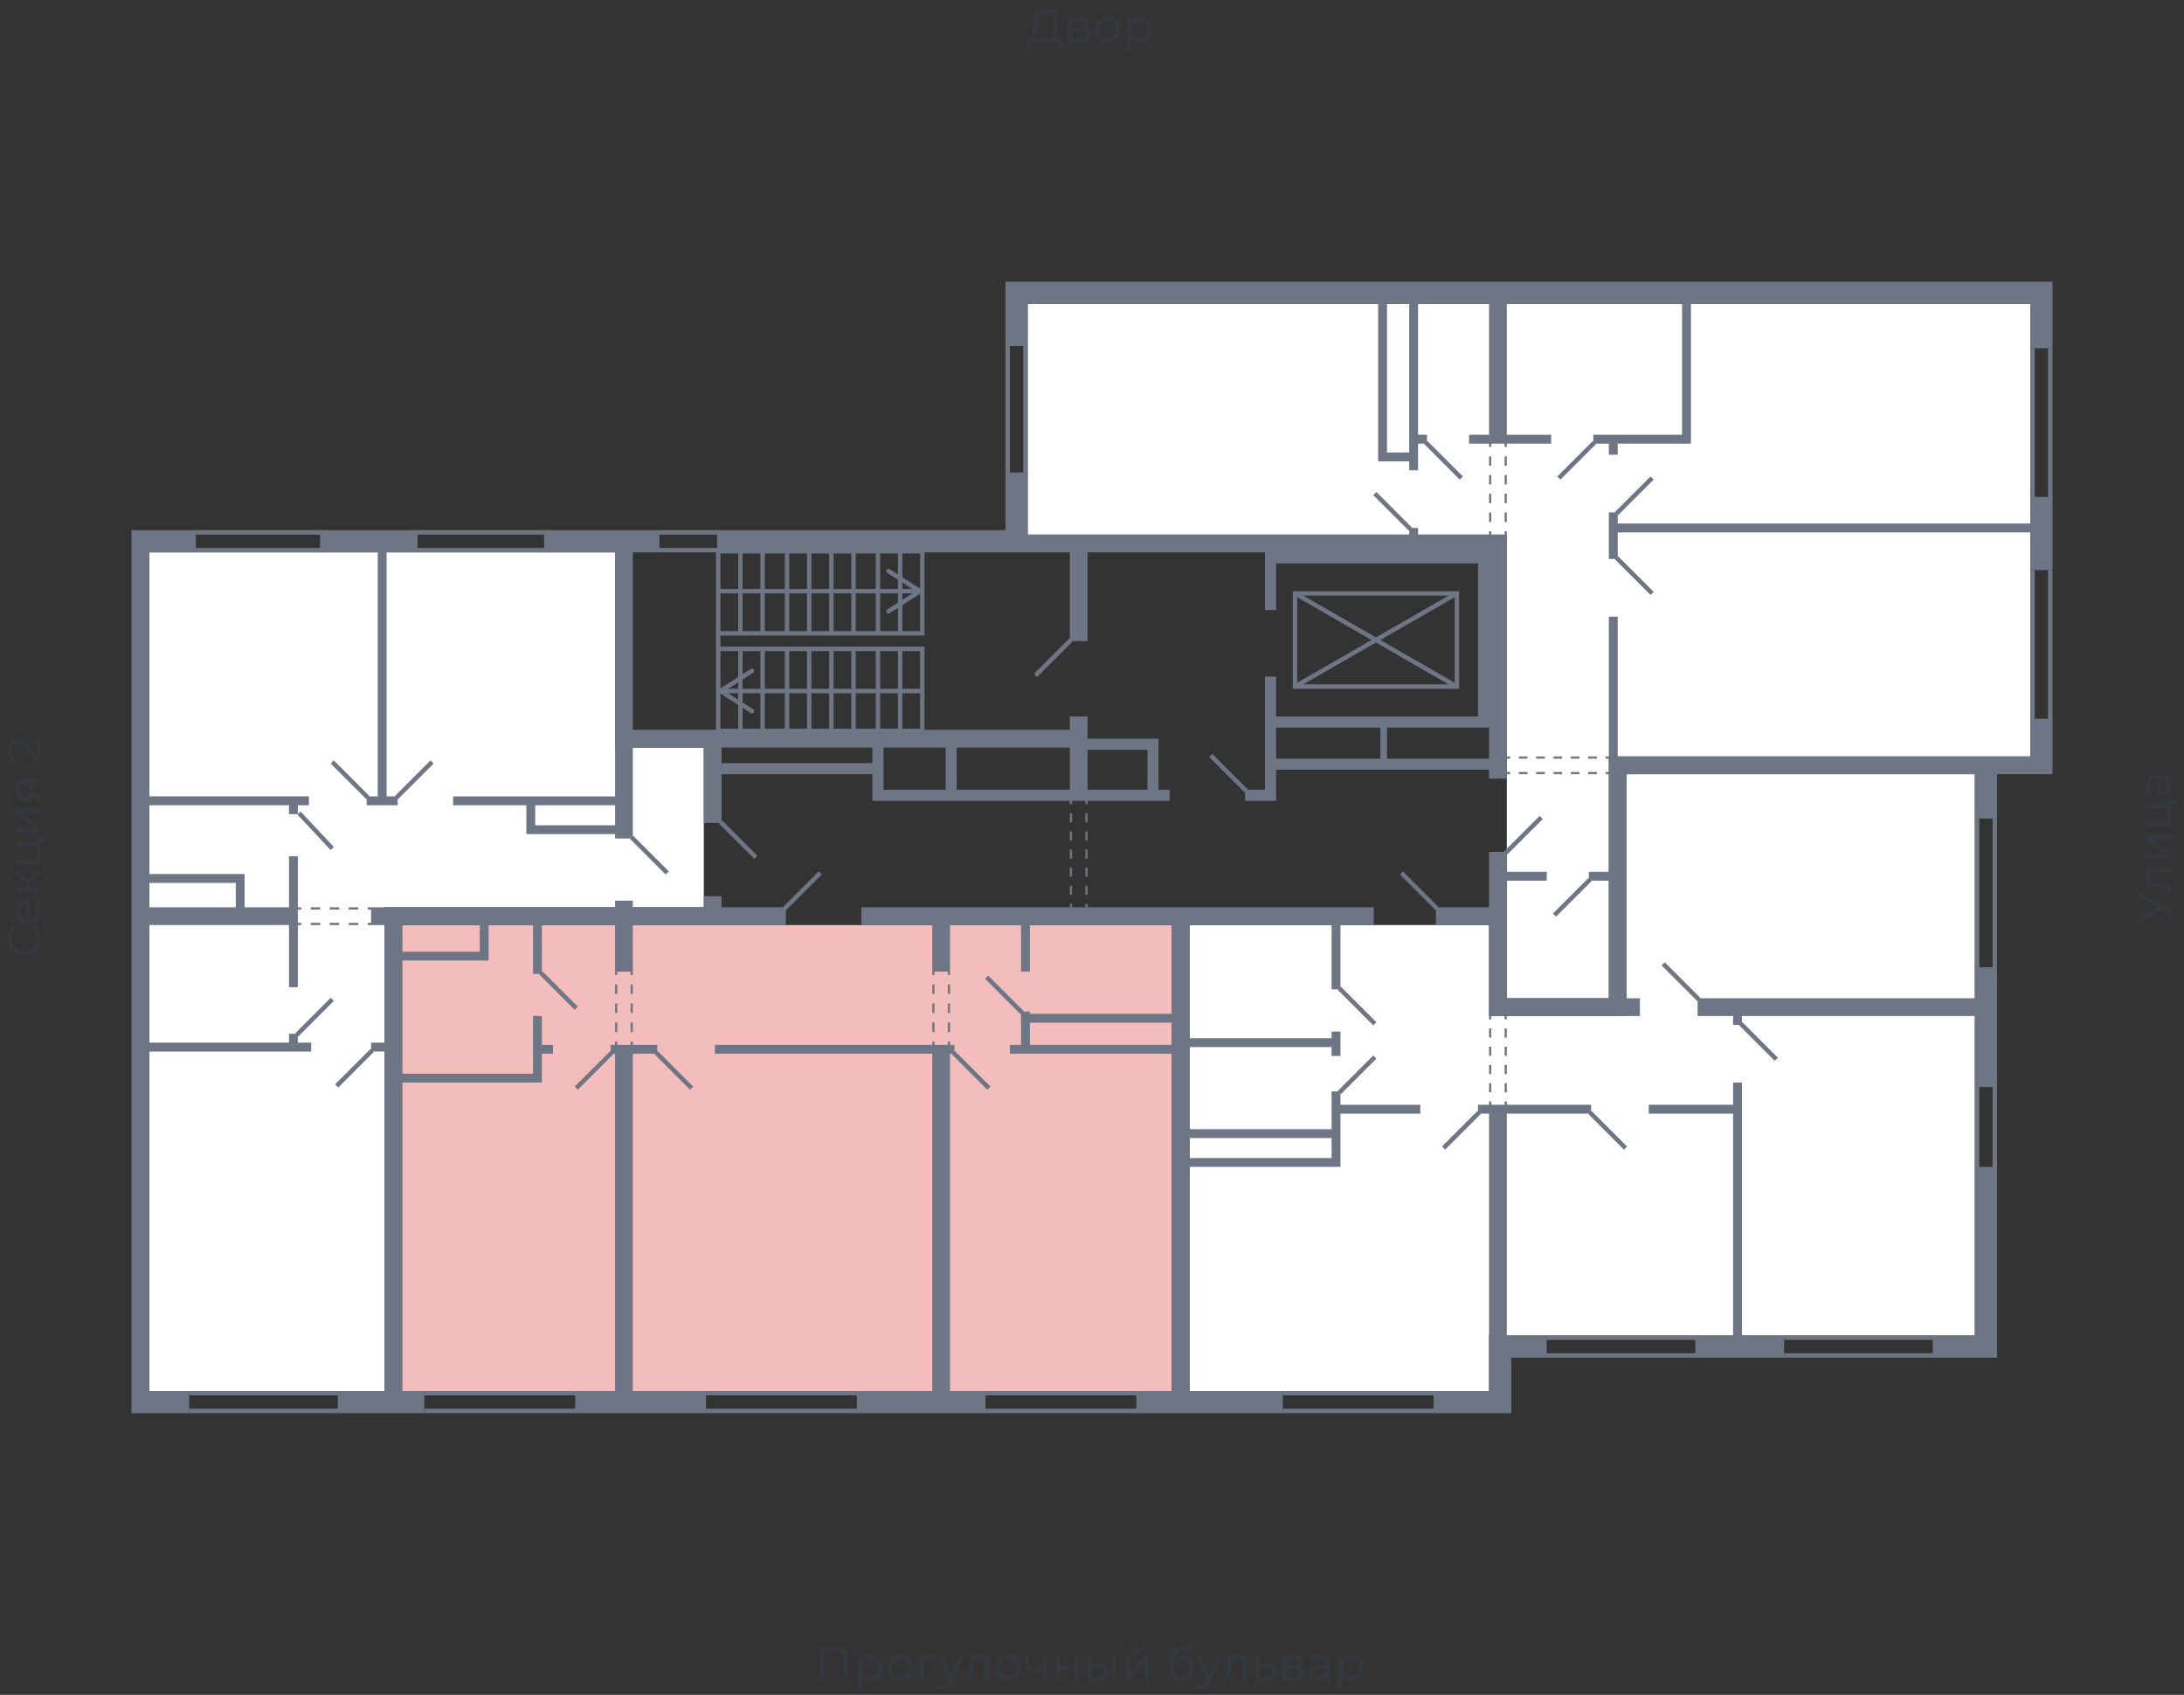 <svg xmlns="http://www.w3.org/2000/svg" width="656" height="509" viewBox="0 0 656 509">
  <rect x="0" y="0" width="656" height="509" fill="#333333" stroke="none"/>
  <title>1-2-2_1s_2-9fl</title>
  <g id="Слой_2" data-name="Слой 2">
    <g id="_1-2-2_1s_2-9fl" data-name="1-2-2_1s_2-9fl">
      <rect width="656" height="509" fill="none"/>
      <g id="hover">
        <polygon id="_1-2-2_1s_2-9fl_1" data-name="1-2-2_1s_2-9fl_1" points="308.678 160.554 308.678 91.261 609.837 91.261 609.837 227.182 483.244 227.182 483.244 299.807 452.595 299.807 452.595 160.554 308.678 160.554" fill="white"/>
        <polygon id="_1-2-2_1s_2-9fl_2" data-name="1-2-2_1s_2-9fl_2" points="488.574 232.513 593.18 232.513 593.18 401.082 447.264 401.082 447.264 417.739 357.316 417.739 357.316 277.82 447.264 277.82 447.264 305.137 488.574 305.137 488.574 232.513" fill="white"/>
        <polygon id="_1-2-2_1s_2-9fl_3" data-name="1-2-2_1s_2-9fl_3" points="120.786 277.82 257.374 277.82 351.986 277.82 351.986 417.739 120.786 417.739 120.786 277.82" fill="#F2BDBB"/>
        <polygon id="_1-2-2_1s_2-9fl_4" data-name="1-2-2_1s_2-9fl_4" points="211.401 272.49 115.456 272.49 115.456 417.739 44.83 417.739 44.83 165.885 184.749 165.885 184.749 224.517 211.401 224.517 211.401 272.49" fill="white"/>
      </g>
      <g id="o">
        <g>
          <line x1="102.13" y1="418.405" x2="56.823" y2="418.405" fill="none" stroke="#6e7584" stroke-miterlimit="10" stroke-width="1.333"/>
          <line x1="102.13" y1="423.736" x2="56.823" y2="423.736" fill="none" stroke="#6e7584" stroke-miterlimit="10" stroke-width="1.333"/>
          <line x1="96.8" y1="165.218" x2="58.822" y2="165.218" fill="none" stroke="#6e7584" stroke-miterlimit="10" stroke-width="1.333"/>
          <line x1="96.8" y1="159.888" x2="58.822" y2="159.888" fill="none" stroke="#6e7584" stroke-miterlimit="10" stroke-width="1.333"/>
          <line x1="164.095" y1="165.218" x2="125.45" y2="165.218" fill="none" stroke="#6e7584" stroke-miterlimit="10" stroke-width="1.333"/>
          <line x1="164.095" y1="159.888" x2="125.45" y2="159.888" fill="none" stroke="#6e7584" stroke-miterlimit="10" stroke-width="1.333"/>
          <line x1="212.067" y1="418.405" x2="258.04" y2="418.405" fill="none" stroke="#6e7584" stroke-miterlimit="10" stroke-width="1.333"/>
          <line x1="212.067" y1="423.736" x2="258.04" y2="423.736" fill="none" stroke="#6e7584" stroke-miterlimit="10" stroke-width="1.333"/>
          <line x1="296.018" y1="418.405" x2="341.992" y2="418.405" fill="none" stroke="#6e7584" stroke-miterlimit="10" stroke-width="1.333"/>
          <line x1="296.018" y1="423.736" x2="341.992" y2="423.736" fill="none" stroke="#6e7584" stroke-miterlimit="10" stroke-width="1.333"/>
          <line x1="127.449" y1="418.405" x2="173.423" y2="418.405" fill="none" stroke="#6e7584" stroke-miterlimit="10" stroke-width="1.333"/>
          <line x1="127.449" y1="423.736" x2="173.423" y2="423.736" fill="none" stroke="#6e7584" stroke-miterlimit="10" stroke-width="1.333"/>
          <line x1="593.846" y1="326.458" x2="593.846" y2="351.111" fill="none" stroke="#6e7584" stroke-miterlimit="10" stroke-width="1.333"/>
          <line x1="599.177" y1="326.458" x2="599.177" y2="351.111" fill="none" stroke="#6e7584" stroke-miterlimit="10" stroke-width="1.333"/>
          <line x1="509.895" y1="401.748" x2="464.588" y2="401.748" fill="none" stroke="#6e7584" stroke-miterlimit="10" stroke-width="1.333"/>
          <line x1="509.895" y1="407.079" x2="464.588" y2="407.079" fill="none" stroke="#6e7584" stroke-miterlimit="10" stroke-width="1.333"/>
          <line x1="581.187" y1="401.748" x2="535.88" y2="401.748" fill="none" stroke="#6e7584" stroke-miterlimit="10" stroke-width="1.333"/>
          <line x1="581.187" y1="407.079" x2="535.88" y2="407.079" fill="none" stroke="#6e7584" stroke-miterlimit="10" stroke-width="1.333"/>
          <line x1="385.3" y1="418.405" x2="431.274" y2="418.405" fill="none" stroke="#6e7584" stroke-miterlimit="10" stroke-width="1.333"/>
          <line x1="385.3" y1="423.736" x2="431.274" y2="423.736" fill="none" stroke="#6e7584" stroke-miterlimit="10" stroke-width="1.333"/>
          <line x1="308.012" y1="142.565" x2="308.012" y2="103.92" fill="none" stroke="#6e7584" stroke-miterlimit="10" stroke-width="1.333"/>
          <line x1="302.681" y1="142.565" x2="302.681" y2="103.92" fill="none" stroke="#6e7584" stroke-miterlimit="10" stroke-width="1.333"/>
          <line x1="610.503" y1="149.894" x2="610.503" y2="104.587" fill="none" stroke="#6e7584" stroke-miterlimit="10" stroke-width="1.333"/>
          <line x1="615.834" y1="149.894" x2="615.834" y2="104.587" fill="none" stroke="#6e7584" stroke-miterlimit="10" stroke-width="1.333"/>
          <line x1="610.503" y1="216.522" x2="610.503" y2="171.215" fill="none" stroke="#6e7584" stroke-miterlimit="10" stroke-width="1.333"/>
          <line x1="615.834" y1="216.522" x2="615.834" y2="171.215" fill="none" stroke="#6e7584" stroke-miterlimit="10" stroke-width="1.333"/>
          <line x1="593.846" y1="245.838" x2="593.846" y2="291.145" fill="none" stroke="#6e7584" stroke-miterlimit="10" stroke-width="1.333"/>
          <line x1="599.177" y1="245.838" x2="599.177" y2="291.145" fill="none" stroke="#6e7584" stroke-miterlimit="10" stroke-width="1.333"/>
        </g>
        <g>
          <line x1="216.065" y1="165.218" x2="197.409" y2="165.218" fill="none" stroke="#6e7584" stroke-miterlimit="10" stroke-width="1.333"/>
          <line x1="216.065" y1="159.888" x2="197.409" y2="159.888" fill="none" stroke="#6e7584" stroke-miterlimit="10" stroke-width="1.333"/>
        </g>
      </g>
      <g id="d">
        <g>
          <line x1="111.792" y1="315.465" x2="101.131" y2="326.125" fill="none" stroke="#6e7584" stroke-miterlimit="10" stroke-width="1.333"/>
          <line x1="110.459" y1="239.509" x2="99.798" y2="228.848" fill="none" stroke="#6e7584" stroke-miterlimit="10" stroke-width="1.333"/>
          <line x1="119.121" y1="239.509" x2="129.781" y2="228.848" fill="none" stroke="#6e7584" stroke-miterlimit="10" stroke-width="1.333"/>
          <line x1="99.798" y1="254.833" x2="89.804" y2="244.173" fill="none" stroke="#6e7584" stroke-miterlimit="10" stroke-width="1.333"/>
          <line x1="99.798" y1="300.14" x2="89.138" y2="310.801" fill="none" stroke="#6e7584" stroke-miterlimit="10" stroke-width="1.333"/>
          <g>
            <line x1="111.792" y1="272.823" x2="110.459" y2="272.823" fill="none" stroke="#6e7584" stroke-miterlimit="10" stroke-width="0.666"/>
            <line x1="107.604" y1="272.823" x2="91.898" y2="272.823" fill="none" stroke="#6e7584" stroke-miterlimit="10" stroke-width="0.666" stroke-dasharray="2.855 2.855"/>
            <line x1="90.471" y1="272.823" x2="89.138" y2="272.823" fill="none" stroke="#6e7584" stroke-miterlimit="10" stroke-width="0.666"/>
          </g>
          <g>
            <line x1="111.792" y1="277.487" x2="110.459" y2="277.487" fill="none" stroke="#6e7584" stroke-miterlimit="10" stroke-width="0.666"/>
            <line x1="107.604" y1="277.487" x2="91.898" y2="277.487" fill="none" stroke="#6e7584" stroke-miterlimit="10" stroke-width="0.666" stroke-dasharray="2.855 2.855"/>
            <line x1="90.471" y1="277.487" x2="89.138" y2="277.487" fill="none" stroke="#6e7584" stroke-miterlimit="10" stroke-width="0.666"/>
          </g>
          <line x1="173.089" y1="302.805" x2="162.429" y2="292.145" fill="none" stroke="#6e7584" stroke-miterlimit="10" stroke-width="1.333"/>
          <line x1="207.736" y1="326.792" x2="197.076" y2="316.131" fill="none" stroke="#6e7584" stroke-miterlimit="10" stroke-width="1.333"/>
          <line x1="297.018" y1="326.792" x2="286.357" y2="316.131" fill="none" stroke="#6e7584" stroke-miterlimit="10" stroke-width="1.333"/>
          <line x1="307.012" y1="304.138" x2="296.352" y2="293.477" fill="none" stroke="#6e7584" stroke-miterlimit="10" stroke-width="1.333"/>
          <line x1="246.38" y1="262.162" x2="235.72" y2="272.823" fill="none" stroke="#6e7584" stroke-miterlimit="10" stroke-width="1.333"/>
          <line x1="183.75" y1="316.131" x2="173.089" y2="326.792" fill="none" stroke="#6e7584" stroke-miterlimit="10" stroke-width="1.333"/>
          <g>
            <line x1="189.747" y1="291.479" x2="189.747" y2="292.811" fill="none" stroke="#6e7584" stroke-miterlimit="10" stroke-width="0.666"/>
            <line x1="189.747" y1="295.667" x2="189.747" y2="311.372" fill="none" stroke="#6e7584" stroke-miterlimit="10" stroke-width="0.666" stroke-dasharray="2.855 2.855"/>
            <line x1="189.747" y1="312.8" x2="189.747" y2="314.132" fill="none" stroke="#6e7584" stroke-miterlimit="10" stroke-width="0.666"/>
          </g>
          <g>
            <line x1="185.083" y1="291.479" x2="185.083" y2="292.811" fill="none" stroke="#6e7584" stroke-miterlimit="10" stroke-width="0.666"/>
            <line x1="185.083" y1="295.667" x2="185.083" y2="311.372" fill="none" stroke="#6e7584" stroke-miterlimit="10" stroke-width="0.666" stroke-dasharray="2.855 2.855"/>
            <line x1="185.083" y1="312.8" x2="185.083" y2="314.132" fill="none" stroke="#6e7584" stroke-miterlimit="10" stroke-width="0.666"/>
          </g>
          <g>
            <line x1="285.025" y1="291.479" x2="285.025" y2="292.811" fill="none" stroke="#6e7584" stroke-miterlimit="10" stroke-width="0.666"/>
            <line x1="285.025" y1="295.667" x2="285.025" y2="311.372" fill="none" stroke="#6e7584" stroke-miterlimit="10" stroke-width="0.666" stroke-dasharray="2.855 2.855"/>
            <line x1="285.025" y1="312.8" x2="285.025" y2="314.132" fill="none" stroke="#6e7584" stroke-miterlimit="10" stroke-width="0.666"/>
          </g>
          <g>
            <line x1="280.361" y1="291.479" x2="280.361" y2="292.811" fill="none" stroke="#6e7584" stroke-miterlimit="10" stroke-width="0.666"/>
            <line x1="280.361" y1="295.667" x2="280.361" y2="311.372" fill="none" stroke="#6e7584" stroke-miterlimit="10" stroke-width="0.666" stroke-dasharray="2.855 2.855"/>
            <line x1="280.361" y1="312.8" x2="280.361" y2="314.132" fill="none" stroke="#6e7584" stroke-miterlimit="10" stroke-width="0.666"/>
          </g>
          <line x1="488.241" y1="344.781" x2="477.58" y2="334.121" fill="none" stroke="#6e7584" stroke-miterlimit="10" stroke-width="1.333"/>
          <line x1="412.951" y1="307.469" x2="402.29" y2="296.809" fill="none" stroke="#6e7584" stroke-miterlimit="10" stroke-width="1.333"/>
          <line x1="412.951" y1="317.464" x2="402.29" y2="328.124" fill="none" stroke="#6e7584" stroke-miterlimit="10" stroke-width="1.333"/>
          <line x1="420.946" y1="262.162" x2="431.607" y2="272.823" fill="none" stroke="#6e7584" stroke-miterlimit="10" stroke-width="1.333"/>
          <line x1="444.266" y1="334.121" x2="433.606" y2="344.781" fill="none" stroke="#6e7584" stroke-miterlimit="10" stroke-width="1.333"/>
          <line x1="216.398" y1="246.838" x2="227.058" y2="257.498" fill="none" stroke="#6e7584" stroke-miterlimit="10" stroke-width="1.333"/>
          <line x1="189.747" y1="251.502" x2="200.407" y2="262.162" fill="none" stroke="#6e7584" stroke-miterlimit="10" stroke-width="1.333"/>
          <line x1="423.611" y1="158.889" x2="412.951" y2="148.228" fill="none" stroke="#6e7584" stroke-miterlimit="10" stroke-width="1.333"/>
          <line x1="485.576" y1="154.225" x2="496.236" y2="143.564" fill="none" stroke="#6e7584" stroke-miterlimit="10" stroke-width="1.333"/>
          <line x1="485.576" y1="167.55" x2="496.236" y2="178.211" fill="none" stroke="#6e7584" stroke-miterlimit="10" stroke-width="1.333"/>
          <line x1="477.58" y1="264.161" x2="466.92" y2="274.822" fill="none" stroke="#6e7584" stroke-miterlimit="10" stroke-width="1.333"/>
          <line x1="452.262" y1="256.166" x2="462.922" y2="245.505" fill="none" stroke="#6e7584" stroke-miterlimit="10" stroke-width="1.333"/>
          <line x1="438.936" y1="143.564" x2="428.275" y2="132.904" fill="none" stroke="#6e7584" stroke-miterlimit="10" stroke-width="1.333"/>
          <line x1="468.252" y1="143.564" x2="478.913" y2="132.904" fill="none" stroke="#6e7584" stroke-miterlimit="10" stroke-width="1.333"/>
          <g>
            <line x1="452.262" y1="132.904" x2="452.262" y2="134.236" fill="none" stroke="#6e7584" stroke-miterlimit="10" stroke-width="0.666"/>
            <line x1="452.262" y1="137.049" x2="452.262" y2="158.148" fill="none" stroke="#6e7584" stroke-miterlimit="10" stroke-width="0.666" stroke-dasharray="2.813 2.813"/>
            <line x1="452.262" y1="159.555" x2="452.262" y2="160.887" fill="none" stroke="#6e7584" stroke-miterlimit="10" stroke-width="0.666"/>
          </g>
          <g>
            <line x1="447.598" y1="132.904" x2="447.598" y2="134.236" fill="none" stroke="#6e7584" stroke-miterlimit="10" stroke-width="0.666"/>
            <line x1="447.598" y1="137.049" x2="447.598" y2="158.148" fill="none" stroke="#6e7584" stroke-miterlimit="10" stroke-width="0.666" stroke-dasharray="2.813 2.813"/>
            <line x1="447.598" y1="159.555" x2="447.598" y2="160.887" fill="none" stroke="#6e7584" stroke-miterlimit="10" stroke-width="0.666"/>
          </g>
          <g>
            <line x1="452.262" y1="227.516" x2="453.594" y2="227.516" fill="none" stroke="#6e7584" stroke-miterlimit="10" stroke-width="0.666"/>
            <line x1="456.199" y1="227.516" x2="480.942" y2="227.516" fill="none" stroke="#6e7584" stroke-miterlimit="10" stroke-width="0.666" stroke-dasharray="2.605 2.605"/>
            <line x1="482.244" y1="227.516" x2="483.577" y2="227.516" fill="none" stroke="#6e7584" stroke-miterlimit="10" stroke-width="0.666"/>
          </g>
          <g>
            <line x1="452.262" y1="232.18" x2="453.594" y2="232.18" fill="none" stroke="#6e7584" stroke-miterlimit="10" stroke-width="0.666"/>
            <line x1="456.199" y1="232.18" x2="480.942" y2="232.18" fill="none" stroke="#6e7584" stroke-miterlimit="10" stroke-width="0.666" stroke-dasharray="2.605 2.605"/>
            <line x1="482.244" y1="232.18" x2="483.577" y2="232.18" fill="none" stroke="#6e7584" stroke-miterlimit="10" stroke-width="0.666"/>
          </g>
          <line x1="510.228" y1="300.14" x2="499.568" y2="289.48" fill="none" stroke="#6e7584" stroke-miterlimit="10" stroke-width="1.333"/>
          <line x1="522.887" y1="307.469" x2="533.548" y2="318.13" fill="none" stroke="#6e7584" stroke-miterlimit="10" stroke-width="1.333"/>
          <g>
            <line x1="452.262" y1="304.804" x2="452.262" y2="306.137" fill="none" stroke="#6e7584" stroke-miterlimit="10" stroke-width="0.666"/>
            <line x1="452.262" y1="308.876" x2="452.262" y2="329.42" fill="none" stroke="#6e7584" stroke-miterlimit="10" stroke-width="0.666" stroke-dasharray="2.739 2.739"/>
            <line x1="452.262" y1="330.789" x2="452.262" y2="332.122" fill="none" stroke="#6e7584" stroke-miterlimit="10" stroke-width="0.666"/>
          </g>
          <g>
            <line x1="447.598" y1="304.804" x2="447.598" y2="306.137" fill="none" stroke="#6e7584" stroke-miterlimit="10" stroke-width="0.666"/>
            <line x1="447.598" y1="308.876" x2="447.598" y2="329.42" fill="none" stroke="#6e7584" stroke-miterlimit="10" stroke-width="0.666" stroke-dasharray="2.739 2.739"/>
            <line x1="447.598" y1="330.789" x2="447.598" y2="332.122" fill="none" stroke="#6e7584" stroke-miterlimit="10" stroke-width="0.666"/>
          </g>
        </g>
        <g>
          <line x1="374.307" y1="237.51" x2="363.646" y2="226.849" fill="none" stroke="#6e7584" stroke-miterlimit="10" stroke-width="1.333"/>
          <line x1="321.67" y1="192.203" x2="311.01" y2="202.863" fill="none" stroke="#6e7584" stroke-miterlimit="10" stroke-width="1.333"/>
          <rect x="215.732" y="194.868" width="61.298" height="24.652" fill="none" stroke="#6e7584" stroke-miterlimit="10" stroke-width="1.333"/>
          <line x1="222.394" y1="219.52" x2="222.394" y2="194.868" fill="none" stroke="#6e7584" stroke-miterlimit="10" stroke-width="1.333"/>
          <line x1="229.057" y1="219.52" x2="229.057" y2="194.868" fill="none" stroke="#6e7584" stroke-miterlimit="10" stroke-width="1.333"/>
          <line x1="236.386" y1="219.52" x2="236.386" y2="194.868" fill="none" stroke="#6e7584" stroke-miterlimit="10" stroke-width="1.333"/>
          <line x1="243.049" y1="219.52" x2="243.049" y2="194.868" fill="none" stroke="#6e7584" stroke-miterlimit="10" stroke-width="1.333"/>
          <line x1="249.712" y1="219.52" x2="249.712" y2="194.868" fill="none" stroke="#6e7584" stroke-miterlimit="10" stroke-width="1.333"/>
          <line x1="256.375" y1="219.52" x2="256.375" y2="194.868" fill="none" stroke="#6e7584" stroke-miterlimit="10" stroke-width="1.333"/>
          <line x1="263.704" y1="219.52" x2="263.704" y2="194.868" fill="none" stroke="#6e7584" stroke-miterlimit="10" stroke-width="1.333"/>
          <line x1="270.367" y1="219.52" x2="270.367" y2="194.868" fill="none" stroke="#6e7584" stroke-miterlimit="10" stroke-width="1.333"/>
          <g>
            <line x1="277.029" y1="207.527" x2="217.334" y2="207.527" fill="none" stroke="#6e7584" stroke-miterlimit="10" stroke-width="1.333"/>
            <path d="M226.441,201.131a.666.666,0,0,1-.205.92l-8.6,5.476,8.6,5.476a.667.667,0,1,1-.716,1.125l-9.48-6.039a.667.667,0,0,1,0-1.124l9.48-6.038a.675.675,0,0,1,.358-.1A.667.667,0,0,1,226.441,201.131Z" fill="#6e7584"/>
          </g>
          <rect x="215.732" y="165.551" width="61.298" height="24.652" fill="none" stroke="#6e7584" stroke-miterlimit="10" stroke-width="1.333"/>
          <line x1="222.394" y1="190.204" x2="222.394" y2="165.551" fill="none" stroke="#6e7584" stroke-miterlimit="10" stroke-width="1.333"/>
          <line x1="229.057" y1="190.204" x2="229.057" y2="165.551" fill="none" stroke="#6e7584" stroke-miterlimit="10" stroke-width="1.333"/>
          <line x1="236.386" y1="190.204" x2="236.386" y2="165.551" fill="none" stroke="#6e7584" stroke-miterlimit="10" stroke-width="1.333"/>
          <line x1="243.049" y1="190.204" x2="243.049" y2="165.551" fill="none" stroke="#6e7584" stroke-miterlimit="10" stroke-width="1.333"/>
          <line x1="249.712" y1="190.204" x2="249.712" y2="165.551" fill="none" stroke="#6e7584" stroke-miterlimit="10" stroke-width="1.333"/>
          <line x1="256.375" y1="190.204" x2="256.375" y2="165.551" fill="none" stroke="#6e7584" stroke-miterlimit="10" stroke-width="1.333"/>
          <line x1="263.704" y1="190.204" x2="263.704" y2="165.551" fill="none" stroke="#6e7584" stroke-miterlimit="10" stroke-width="1.333"/>
          <line x1="270.367" y1="190.204" x2="270.367" y2="165.551" fill="none" stroke="#6e7584" stroke-miterlimit="10" stroke-width="1.333"/>
          <g>
            <line x1="275.427" y1="177.544" x2="215.732" y2="177.544" fill="none" stroke="#6e7584" stroke-miterlimit="10" stroke-width="1.333"/>
            <path d="M266.319,171.148a.667.667,0,0,0,.206.92l8.6,5.476-8.6,5.476a.667.667,0,1,0,.716,1.125l9.48-6.038a.668.668,0,0,0,0-1.125l-9.48-6.038a.67.67,0,0,0-.922.2Z" fill="#6e7584"/>
          </g>
          <line x1="215.732" y1="194.868" x2="215.732" y2="190.204" fill="none" stroke="#6e7584" stroke-miterlimit="10" stroke-width="1.333"/>
          <rect x="399.292" y="167.883" width="27.984" height="48.639" transform="translate(221.081 605.487) rotate(-90)" fill="none" stroke="#6e7584" stroke-miterlimit="10" stroke-width="1.333"/>
          <line x1="437.603" y1="206.195" x2="388.965" y2="178.211" fill="none" stroke="#6e7584" stroke-miterlimit="10" stroke-width="1.333"/>
          <line x1="388.965" y1="206.195" x2="437.603" y2="178.211" fill="none" stroke="#6e7584" stroke-miterlimit="10" stroke-width="1.333"/>
          <g>
            <line x1="326.334" y1="240.175" x2="326.334" y2="241.508" fill="none" stroke="#6e7584" stroke-miterlimit="10" stroke-width="0.666"/>
            <line x1="326.334" y1="244.233" x2="326.334" y2="270.127" fill="none" stroke="#6e7584" stroke-miterlimit="10" stroke-width="0.666" stroke-dasharray="2.726 2.726"/>
            <line x1="326.334" y1="271.49" x2="326.334" y2="272.823" fill="none" stroke="#6e7584" stroke-miterlimit="10" stroke-width="0.666"/>
          </g>
          <g>
            <line x1="321.67" y1="240.175" x2="321.67" y2="241.508" fill="none" stroke="#6e7584" stroke-miterlimit="10" stroke-width="0.666"/>
            <line x1="321.67" y1="244.233" x2="321.67" y2="270.127" fill="none" stroke="#6e7584" stroke-miterlimit="10" stroke-width="0.666" stroke-dasharray="2.726 2.726"/>
            <line x1="321.67" y1="271.49" x2="321.67" y2="272.823" fill="none" stroke="#6e7584" stroke-miterlimit="10" stroke-width="0.666"/>
          </g>
        </g>
      </g>
      <g id="s">
        <g>
          <path d="M89.471,310.468H86.806v2.665H44.83V277.82H86.806v18.656h2.665V257.165H86.806V272.49H73.48v-10H44.83V241.841H86.806v2.665h2.665v-2.665H92.8v-2.666H44.83v-73.29H58.822v-6.663H39.5V424.4H56.823v-6.663H44.83V315.8H93.469v-2.665h-4ZM44.83,265.161H70.815v7.329H44.83Z" fill="#6e7584"/>
          <polygon points="113.457 239.175 110.126 239.175 110.126 241.841 119.454 241.841 119.454 239.175 116.122 239.175 116.122 165.885 125.45 165.885 125.45 159.222 96.134 159.222 96.134 165.885 113.457 165.885 113.457 239.175" fill="#6e7584"/>
          <polygon points="285.358 316.464 286.691 316.464 286.691 313.799 214.732 313.799 214.732 316.464 280.028 316.464 280.028 417.739 257.374 417.739 257.374 424.402 296.018 424.402 296.018 417.739 285.358 417.739 285.358 316.464" fill="#6e7584"/>
          <polygon points="190.08 316.464 197.409 316.464 197.409 313.799 183.417 313.799 183.417 316.464 184.749 316.464 184.749 417.739 172.756 417.739 172.756 424.402 212.067 424.402 212.067 417.739 190.08 417.739 190.08 316.464" fill="#6e7584"/>
          <path d="M162.762,305.137H160.1v17.324H120.786V288.48h25.985V277.82H160.1v14.658h2.665V277.82h21.987v13.992h5.331V277.82h45.973v-5.33H216.731v-3.332H211.4v3.332H190.08v-2h-5.331v2H111.458v5.33h4v35.313h-4V315.8h4V417.739H101.464V424.4h25.985v-6.663h-6.663V325.126h41.976v-8.662h3.332V313.8h-3.332ZM120.786,277.82h23.32v8h-23.32Z" fill="#6e7584"/>
          <polygon points="593.18 299.807 509.895 299.807 509.895 305.137 520.555 305.137 520.555 307.803 523.221 307.803 523.221 305.137 593.18 305.137 593.18 326.458 599.843 326.458 599.843 290.479 593.18 290.479 593.18 299.807" fill="#6e7584"/>
          <polygon points="593.18 401.082 580.521 401.082 580.521 407.745 599.843 407.745 599.843 401.082 599.843 350.445 593.18 350.445 593.18 401.082" fill="#6e7584"/>
          <polygon points="447.264 331.789 443.933 331.789 443.933 334.454 447.264 334.454 447.264 401.082 447.264 407.745 447.264 417.739 430.607 417.739 430.607 424.402 453.927 424.402 453.927 417.739 453.927 407.745 464.588 407.745 464.588 401.082 452.595 401.082 452.595 334.454 477.913 334.454 477.913 331.789 452.595 331.789 447.264 331.789" fill="#6e7584"/>
          <polygon points="523.221 334.454 523.221 331.789 523.221 325.126 520.555 325.126 520.555 331.789 495.237 331.789 495.237 334.454 520.555 334.454 520.555 401.082 509.229 401.082 509.229 407.745 535.88 407.745 535.88 401.082 523.221 401.082 523.221 334.454" fill="#6e7584"/>
          <path d="M402.624,327.791h-2.666v11.327H357.316V314.465h42.642v2.665h2.666V309.8h-2.666v2H357.316V277.82h42.642v19.322h2.666V277.82h9.994v-5.33H258.707v5.33h21.321v13.992h5.33V277.82h21.321v13.992h2.665V277.82h42.642v26.651H309.344v-.666h-2.665V313.8h-3.331v2.665h48.638V417.739h-10.66V424.4H385.3v-6.663H357.316V350.445h45.308V334.454H426.61v-2.665H402.624ZM351.986,313.8H309.344v-6.663h42.642Zm47.972,33.98H357.316v-6h42.642Z" fill="#6e7584"/>
          <path d="M158.1,247.837V250.5h26.651v1.333h5.331V224.517H211.4v22.654h5.33V232.513h45.307v8H351.32v-3.331h-3.332V221.852H326.667v-6.663h-5.33v4H190.08v-53.3h7.995v-6.663H163.428v6.663h21.321v73.29H136.111v2.666H158.1Zm168.569-22.653h17.99v11.993h-17.99Zm-39.31-.667h33.98v12.66h-33.98Zm-21.987,0h18.655v12.66H265.37Zm-48.639,0h45.307v4.664H216.731Zm-55.968,17.324h23.986v6H160.763Z" fill="#6e7584"/>
          <path d="M308.678,165.885h12.659v26.651h5.33V165.885h53.3v17.323H383.3V169.216h60.632v45.973H383.3V203.2H379.97v33.981h-6v3.331H383.3V231.18h63.963v2.665H452.6V160.554H425.943v-2h-2.665v2h-114.6V141.9h-6.663v17.324H215.4v6.663h93.28Zm105.939,61.964H383.3v-9.328h31.316Zm32.647,0H416.615v-9.328h30.649Z" fill="#6e7584"/>
          <polygon points="609.837 227.182 599.843 227.182 593.18 227.182 485.909 227.182 485.909 185.207 483.244 185.207 483.244 227.182 483.244 232.513 483.244 261.829 477.247 261.829 477.247 264.494 483.244 264.494 483.244 299.807 452.595 299.807 452.595 272.49 452.595 264.494 464.588 264.494 464.588 261.829 452.595 261.829 452.595 255.833 447.264 255.833 447.264 272.49 431.274 272.49 431.274 277.82 447.264 277.82 447.264 305.137 452.595 305.137 488.574 305.137 492.572 305.137 492.572 299.807 488.574 299.807 488.574 232.513 593.18 232.513 593.18 245.838 599.843 245.838 599.843 232.513 609.837 232.513 616.5 232.513 616.5 215.856 609.837 215.856 609.837 227.182" fill="#6e7584"/>
          <path d="M609.837,84.6H302.015V103.92h6.663V91.261H413.95v47.306h9.328v2.665h2.665v-8h2.666v-2.665h-2.666V91.261h21.321v39.311h-6v2.665H465.92v-2.665H452.6V91.261h52.636v39.311H478.58v2.665h4.664v3.331h2.665v-3.331H507.9V91.261H609.837v13.326H616.5V84.6ZM423.278,135.9h-6.663V91.261h6.663Z" fill="#6e7584"/>
          <polygon points="609.837 157.223 485.909 157.223 485.909 153.891 483.244 153.891 483.244 167.883 485.909 167.883 485.909 159.888 609.837 159.888 609.837 171.215 616.5 171.215 616.5 149.227 609.837 149.227 609.837 157.223" fill="#6e7584"/>
        </g>
      </g>
      <g id="t" opacity="0.4">
        <g>
          <path d="M254.708,494.809v9.8h-1.372v-8.582h-5.684v8.582h-1.386v-9.8Z" fill="#34424f"/>
          <path d="M263.4,497.6a3.433,3.433,0,0,1,1.337,1.33,4.29,4.29,0,0,1,0,3.955,3.411,3.411,0,0,1-1.337,1.337,3.894,3.894,0,0,1-1.932.476,3.443,3.443,0,0,1-1.463-.308,3.034,3.034,0,0,1-1.127-.9v3.836h-1.344V497.189h1.288v1.176a2.857,2.857,0,0,1,1.134-.931,3.578,3.578,0,0,1,1.512-.315A3.9,3.9,0,0,1,263.4,497.6Zm-.763,5.593a2.378,2.378,0,0,0,.9-.924,3,3,0,0,0,0-2.73,2.326,2.326,0,0,0-.9-.917,2.545,2.545,0,0,0-1.281-.323,2.481,2.481,0,0,0-1.267.33,2.379,2.379,0,0,0-.9.917,2.736,2.736,0,0,0-.329,1.358,2.815,2.815,0,0,0,.322,1.365,2.3,2.3,0,0,0,.9.924,2.645,2.645,0,0,0,2.555,0Z" fill="#34424f"/>
          <path d="M268.358,504.2a3.553,3.553,0,0,1-1.379-1.351,4.086,4.086,0,0,1,0-3.906,3.5,3.5,0,0,1,1.379-1.344,4.318,4.318,0,0,1,3.969,0,3.524,3.524,0,0,1,1.372,1.344,4.086,4.086,0,0,1,0,3.906,3.576,3.576,0,0,1-1.372,1.351,4.264,4.264,0,0,1-3.969,0Zm3.269-1.015a2.327,2.327,0,0,0,.889-.924,3.054,3.054,0,0,0,0-2.73,2.277,2.277,0,0,0-.889-.917,2.7,2.7,0,0,0-2.562,0,2.319,2.319,0,0,0-.9.917,3,3,0,0,0,0,2.73,2.371,2.371,0,0,0,.9.924,2.658,2.658,0,0,0,2.562,0Z" fill="#34424f"/>
          <path d="M281.6,498.365h-4.117v6.244h-1.344v-7.42H281.6Z" fill="#34424f"/>
          <path d="M289.637,497.189l-3.6,8.162a3.684,3.684,0,0,1-1.114,1.6,2.539,2.539,0,0,1-1.532.462,3.261,3.261,0,0,1-1.058-.175,2.178,2.178,0,0,1-.847-.511l.574-1.008a1.873,1.873,0,0,0,1.331.546,1.28,1.28,0,0,0,.818-.26,2.2,2.2,0,0,0,.6-.888l.237-.518-3.275-7.406h1.4l2.59,5.936,2.562-5.936Z" fill="#34424f"/>
          <path d="M296.987,497.189v7.42h-1.344v-6.244h-3.192l-.084,1.652a17.748,17.748,0,0,1-.266,2.5,3.944,3.944,0,0,1-.644,1.6,1.467,1.467,0,0,1-1.246.6,3.176,3.176,0,0,1-.826-.126l.084-1.135a1.442,1.442,0,0,0,.336.042.909.909,0,0,0,.84-.489,3.09,3.09,0,0,0,.364-1.162q.084-.672.154-1.918l.126-2.744Z" fill="#34424f"/>
          <path d="M300.781,504.2a3.553,3.553,0,0,1-1.379-1.351,4.086,4.086,0,0,1,0-3.906,3.5,3.5,0,0,1,1.379-1.344,4.071,4.071,0,0,1,1.988-.483,4.03,4.03,0,0,1,1.981.483,3.517,3.517,0,0,1,1.372,1.344,4.086,4.086,0,0,1,0,3.906,3.569,3.569,0,0,1-1.372,1.351,3.981,3.981,0,0,1-1.981.49A4.021,4.021,0,0,1,300.781,504.2Zm3.269-1.015a2.327,2.327,0,0,0,.889-.924,3.054,3.054,0,0,0,0-2.73,2.277,2.277,0,0,0-.889-.917,2.7,2.7,0,0,0-2.562,0,2.319,2.319,0,0,0-.9.917,3,3,0,0,0,0,2.73,2.371,2.371,0,0,0,.9.924,2.658,2.658,0,0,0,2.562,0Z" fill="#34424f"/>
          <path d="M314.487,497.189v7.42h-1.344v-3a5.646,5.646,0,0,1-2.394.56,3.21,3.21,0,0,1-2.142-.644,2.4,2.4,0,0,1-.756-1.932v-2.408H309.2v2.324a1.408,1.408,0,0,0,.483,1.162,2.091,2.091,0,0,0,1.351.392,5.352,5.352,0,0,0,2.114-.49v-3.388Z" fill="#34424f"/>
          <path d="M317.091,497.189h1.344v3.15h4.228v-3.15h1.344v7.42h-1.344V501.5h-4.228v3.109h-1.344Z" fill="#34424f"/>
          <path d="M332.113,500.353a2.207,2.207,0,0,1,.742,1.778,2.25,2.25,0,0,1-.805,1.855,3.536,3.536,0,0,1-2.3.637l-3.122-.014v-7.42h1.344V499.7l2,.013A3.281,3.281,0,0,1,332.113,500.353Zm-1.085,2.884a1.355,1.355,0,0,0,.469-1.12,1.226,1.226,0,0,0-.462-1.064,2.415,2.415,0,0,0-1.386-.35l-1.68-.028v2.911l1.68.015A2.109,2.109,0,0,0,331.028,503.237Zm2.933-6.048h1.344v7.42h-1.344Z" fill="#34424f"/>
          <path d="M337.922,497.189h1.345v5.4l4.549-5.4h1.219v7.42H343.69v-5.4l-4.535,5.4h-1.233Zm1.863-1.463a1.83,1.83,0,0,1-.588-1.435h.909a1.126,1.126,0,0,0,.357.833,1.309,1.309,0,0,0,.917.315,1.337,1.337,0,0,0,.925-.315,1.109,1.109,0,0,0,.363-.833h.938a1.809,1.809,0,0,1-.6,1.435,2.414,2.414,0,0,1-1.609.5A2.382,2.382,0,0,1,339.785,495.726Z" fill="#34424f"/>
          <path d="M357.033,497.9a3.269,3.269,0,0,1,1.266,1.281,3.776,3.776,0,0,1,.455,1.869,3.728,3.728,0,0,1-.483,1.911,3.329,3.329,0,0,1-1.357,1.3,4.213,4.213,0,0,1-2,.462,3.51,3.51,0,0,1-2.918-1.3,5.723,5.723,0,0,1-1.029-3.647,5.991,5.991,0,0,1,.938-3.577,4.571,4.571,0,0,1,2.869-1.715l3.389-.756.2,1.231-3.121.673a4.078,4.078,0,0,0-2.171,1.092,3.516,3.516,0,0,0-.812,2.212,3.255,3.255,0,0,1,1.233-1.106,3.627,3.627,0,0,1,1.694-.392A3.674,3.674,0,0,1,357.033,497.9Zm-.82,5.376a2.261,2.261,0,0,0,.862-.889,2.671,2.671,0,0,0,.307-1.295,2.444,2.444,0,1,0-4.885,0,2.62,2.62,0,0,0,.315,1.295,2.28,2.28,0,0,0,.875.889,2.638,2.638,0,0,0,2.526,0Z" fill="#34424f"/>
          <path d="M367.084,497.189l-3.6,8.162a3.675,3.675,0,0,1-1.113,1.6,2.54,2.54,0,0,1-1.533.462,3.259,3.259,0,0,1-1.057-.175,2.171,2.171,0,0,1-.847-.511l.574-1.008a1.872,1.872,0,0,0,1.33.546,1.28,1.28,0,0,0,.819-.26,2.2,2.2,0,0,0,.6-.888l.238-.518-3.276-7.406h1.4l2.59,5.936,2.562-5.936Z" fill="#34424f"/>
          <path d="M374.434,497.189v7.42H373.09v-6.244H369.9l-.084,1.652a17.454,17.454,0,0,1-.266,2.5,3.93,3.93,0,0,1-.644,1.6,1.467,1.467,0,0,1-1.246.6,3.182,3.182,0,0,1-.826-.126l.084-1.135a1.448,1.448,0,0,0,.336.042.909.909,0,0,0,.84-.489,3.09,3.09,0,0,0,.364-1.162q.084-.672.154-1.918l.126-2.744Z" fill="#34424f"/>
          <path d="M382.625,500.353a2.207,2.207,0,0,1,.741,1.778,2.249,2.249,0,0,1-.8,1.855,3.539,3.539,0,0,1-2.3.637l-3.22-.014v-7.42h1.344V499.7l2.086.013A3.309,3.309,0,0,1,382.625,500.353Zm-1.1,2.884a1.352,1.352,0,0,0,.469-1.12,1.237,1.237,0,0,0-.454-1.064,2.414,2.414,0,0,0-1.394-.35l-1.764-.028v2.911l1.764.015A2.107,2.107,0,0,0,381.525,503.237Z" fill="#34424f"/>
          <path d="M391.584,502.565a1.756,1.756,0,0,1-.735,1.512,3.725,3.725,0,0,1-2.191.532h-3.57v-7.42h3.444a3.671,3.671,0,0,1,2.058.5,1.6,1.6,0,0,1,.742,1.407,1.661,1.661,0,0,1-.315,1.015,1.957,1.957,0,0,1-.875.651A1.708,1.708,0,0,1,391.584,502.565Zm-5.18-2.184h2.016a2.028,2.028,0,0,0,1.169-.28.929.929,0,0,0,.4-.812q0-1.063-1.568-1.064H386.4Zm3.416,2.926a.909.909,0,0,0,.42-.826.988.988,0,0,0-.385-.855,2.085,2.085,0,0,0-1.211-.279H386.4v2.226h2.156A2.392,2.392,0,0,0,389.82,503.307Z" fill="#34424f"/>
          <path d="M398.689,497.875a2.916,2.916,0,0,1,.819,2.253v4.481h-1.274v-.981a2.116,2.116,0,0,1-.959.791,3.639,3.639,0,0,1-1.477.274,3.088,3.088,0,0,1-2-.6,2.068,2.068,0,0,1-.034-3.157,3.518,3.518,0,0,1,2.267-.6h2.129v-.266a1.715,1.715,0,0,0-.5-1.33,2.125,2.125,0,0,0-1.484-.462,3.919,3.919,0,0,0-1.288.217,3.315,3.315,0,0,0-1.064.581l-.56-1.008a4.061,4.061,0,0,1,1.372-.707,5.755,5.755,0,0,1,1.695-.245A3.353,3.353,0,0,1,398.689,497.875Zm-1.336,5.439a1.971,1.971,0,0,0,.812-.973v-1.036h-2.073q-1.707,0-1.708,1.148a1.035,1.035,0,0,0,.434.881,1.982,1.982,0,0,0,1.2.323A2.506,2.506,0,0,0,397.353,503.314Z" fill="#34424f"/>
          <path d="M407.8,497.6a3.433,3.433,0,0,1,1.337,1.33,4.29,4.29,0,0,1,0,3.955,3.411,3.411,0,0,1-1.337,1.337,3.891,3.891,0,0,1-1.932.476,3.443,3.443,0,0,1-1.463-.308,3.042,3.042,0,0,1-1.127-.9v3.836H401.93V497.189h1.288v1.176a2.864,2.864,0,0,1,1.134-.931,3.578,3.578,0,0,1,1.512-.315A3.9,3.9,0,0,1,407.8,497.6Zm-.763,5.593a2.378,2.378,0,0,0,.9-.924,3,3,0,0,0,0-2.73,2.326,2.326,0,0,0-.9-.917,2.545,2.545,0,0,0-1.281-.323,2.481,2.481,0,0,0-1.267.33,2.379,2.379,0,0,0-.9.917,2.736,2.736,0,0,0-.329,1.358,2.815,2.815,0,0,0,.322,1.365,2.3,2.3,0,0,0,.9.924,2.645,2.645,0,0,0,2.555,0Z" fill="#34424f"/>
        </g>
        <g>
          <path d="M319.135,11.391V14.75h-1.3V12.609H309.77l-.015,2.141h-1.3l.013-3.359h.476q.926-.056,1.3-1.463a18.517,18.517,0,0,0,.462-3.97l.1-3.149h6.887v8.582ZM311.61,9.515a3.348,3.348,0,0,1-.833,1.876h5.531V4.027h-4.3l-.07,2.057A22.829,22.829,0,0,1,311.61,9.515Z" fill="#34424f"/>
          <path d="M327.325,10.565a1.754,1.754,0,0,1-.735,1.512,3.722,3.722,0,0,1-2.191.532h-3.57V5.189h3.444a3.677,3.677,0,0,1,2.059.5,1.6,1.6,0,0,1,.741,1.407,1.661,1.661,0,0,1-.315,1.015,1.957,1.957,0,0,1-.875.651A1.708,1.708,0,0,1,327.325,10.565Zm-5.179-2.184h2.015a2.034,2.034,0,0,0,1.17-.28.931.931,0,0,0,.4-.812q0-1.063-1.568-1.064h-2.015Zm3.416,2.926a.911.911,0,0,0,.419-.826.988.988,0,0,0-.385-.855,2.085,2.085,0,0,0-1.211-.279h-2.239v2.226H324.3A2.4,2.4,0,0,0,325.562,11.307Z" fill="#34424f"/>
          <path d="M330.615,12.2a3.553,3.553,0,0,1-1.379-1.351,3.841,3.841,0,0,1-.5-1.953,3.836,3.836,0,0,1,.5-1.953A3.5,3.5,0,0,1,330.615,5.6a4.318,4.318,0,0,1,3.969,0,3.517,3.517,0,0,1,1.372,1.344,3.836,3.836,0,0,1,.5,1.953,3.841,3.841,0,0,1-.5,1.953,3.569,3.569,0,0,1-1.372,1.351,4.264,4.264,0,0,1-3.969,0Zm3.269-1.015a2.327,2.327,0,0,0,.889-.924A2.815,2.815,0,0,0,335.1,8.9a2.818,2.818,0,0,0-.322-1.365,2.277,2.277,0,0,0-.889-.917,2.7,2.7,0,0,0-2.562,0,2.319,2.319,0,0,0-.9.917A2.777,2.777,0,0,0,330.1,8.9a2.774,2.774,0,0,0,.329,1.365,2.371,2.371,0,0,0,.9.924,2.658,2.658,0,0,0,2.562,0Z" fill="#34424f"/>
          <path d="M344.265,5.6a3.433,3.433,0,0,1,1.337,1.33,3.942,3.942,0,0,1,.483,1.974,3.979,3.979,0,0,1-.483,1.981,3.411,3.411,0,0,1-1.337,1.337,3.891,3.891,0,0,1-1.932.476,3.443,3.443,0,0,1-1.463-.308,3.042,3.042,0,0,1-1.127-.9v3.836H338.4V5.189h1.288V6.365a2.864,2.864,0,0,1,1.134-.931,3.578,3.578,0,0,1,1.512-.315A3.9,3.9,0,0,1,344.265,5.6Zm-.763,5.593a2.371,2.371,0,0,0,.9-.924,2.774,2.774,0,0,0,.329-1.365,2.777,2.777,0,0,0-.329-1.365,2.319,2.319,0,0,0-.9-.917,2.545,2.545,0,0,0-1.281-.323,2.481,2.481,0,0,0-1.267.33,2.379,2.379,0,0,0-.9.917,2.736,2.736,0,0,0-.329,1.358,2.815,2.815,0,0,0,.322,1.365,2.31,2.31,0,0,0,.9.924,2.645,2.645,0,0,0,2.555,0Z" fill="#34424f"/>
        </g>
        <g>
          <path d="M11.57,284.572a4.785,4.785,0,0,1-1.792,1.855,4.968,4.968,0,0,1-2.57.672,4.966,4.966,0,0,1-2.568-.672,4.777,4.777,0,0,1-1.792-1.862A5.449,5.449,0,0,1,2.2,281.9a5.567,5.567,0,0,1,.385-2.1,4.288,4.288,0,0,1,1.141-1.624l.882.91a3.655,3.655,0,0,0-1.162,2.758,3.992,3.992,0,0,0,.49,1.974A3.54,3.54,0,0,0,5.284,285.2a3.774,3.774,0,0,0,1.924.5,3.776,3.776,0,0,0,1.926-.5,3.547,3.547,0,0,0,1.351-1.379,3.992,3.992,0,0,0,.49-1.974A3.659,3.659,0,0,0,9.8,279.091l.882-.91a4.354,4.354,0,0,1,1.148,1.631,5.527,5.527,0,0,1,.392,2.107A5.419,5.419,0,0,1,11.57,284.572Z" fill="#34424f"/>
          <path d="M8.847,270.1v6.02a2.331,2.331,0,0,0,1.575-.861,2.808,2.808,0,0,0,.595-1.827,2.752,2.752,0,0,0-.9-2.142l.868-.742a3.249,3.249,0,0,1,.9,1.253,4.72,4.72,0,0,1-.176,3.759,3.43,3.43,0,0,1-1.35,1.407,3.878,3.878,0,0,1-1.96.5,3.933,3.933,0,0,1-1.946-.483,3.462,3.462,0,0,1-1.351-1.33,3.788,3.788,0,0,1-.483-1.911,3.712,3.712,0,0,1,.483-1.9,3.4,3.4,0,0,1,1.351-1.3,4.112,4.112,0,0,1,1.988-.469A3.774,3.774,0,0,1,8.847,270.1ZM6.341,275.36a2.374,2.374,0,0,0,1.54.763v-4.76a2.387,2.387,0,0,0-1.533.763,2.5,2.5,0,0,0-.007,3.234Z" fill="#34424f"/>
          <path d="M8.973,265.105v1.541h3.136v1.344H4.689v-1.344H7.825v-1.568l-3.136-2.409v-1.441l3.57,2.814,3.85-3.01v1.581Z" fill="#34424f"/>
          <path d="M10.933,251.693h2.954v1.274H12.109v6.651H4.689v-1.345h6.244v-4.06H4.689V252.87h6.244Z" fill="#34424f"/>
          <path d="M4.689,249.958v-1.344h5.4l-5.4-4.55v-1.218h7.42v1.344h-5.4l5.4,4.536v1.232Z" fill="#34424f"/>
          <path d="M4.689,234.292h7.42v1.2H9.757v2.31l2.352,1.624v1.442l-2.534-1.806a2.464,2.464,0,0,1-.833,1.288,2.3,2.3,0,0,1-1.45.448,2.292,2.292,0,0,1-1.938-.868,3.854,3.854,0,0,1-.665-2.394Zm3.745,4.669a2.308,2.308,0,0,0,.357-1.407V235.5H5.865v2q0,1.932,1.469,1.932A1.292,1.292,0,0,0,8.434,238.961Z" fill="#34424f"/>
          <path d="M10.891,221.65h1.218v7.042h-.952l-3.85-3.99a4.773,4.773,0,0,0-1.211-.98,2.306,2.306,0,0,0-1.029-.252,1.441,1.441,0,0,0-1.2.539,2.44,2.44,0,0,0-.427,1.547,3.07,3.07,0,0,0,1.064,2.506l-.826.952a3.815,3.815,0,0,1-1.092-1.505A5.316,5.316,0,0,1,2.2,225.43a3.786,3.786,0,0,1,.735-2.45,2.429,2.429,0,0,1,1.995-.91,3.386,3.386,0,0,1,1.484.336,5.945,5.945,0,0,1,1.6,1.274l2.884,3Z" fill="#34424f"/>
        </g>
        <g>
          <path d="M642.309,267.82l8.078,4.354a3.967,3.967,0,0,1,1.441,1.218,2.657,2.657,0,0,1,.477,1.526,3.283,3.283,0,0,1-.294,1.316l-1.12-.364a2.831,2.831,0,0,0,.181-.924,1.765,1.765,0,0,0-.979-1.526l-.351-.224-7.433,3.948v-1.5l6.215-3.178-6.215-3.262Z" fill="#34424f"/>
          <path d="M644.688,260.554h7.42V261.9h-6.244v3.192l1.653.084a17.748,17.748,0,0,1,2.5.266,3.933,3.933,0,0,1,1.6.644,1.465,1.465,0,0,1,.6,1.246,3.176,3.176,0,0,1-.126.826l-1.135-.084a1.5,1.5,0,0,0,.042-.336.909.909,0,0,0-.489-.84,3.09,3.09,0,0,0-1.162-.364c-.449-.056-1.087-.107-1.918-.154l-2.745-.126Z" fill="#34424f"/>
          <path d="M644.688,257.951v-1.345h5.4l-5.4-4.549v-1.219h7.42v1.345h-5.4l5.4,4.535v1.233Z" fill="#34424f"/>
          <path d="M650.933,240.311h2.954v1.273h-1.779v6.651h-7.42v-1.344h6.245v-4.06h-6.245v-1.344h6.245Z" fill="#34424f"/>
          <path d="M645.374,233.569a2.92,2.92,0,0,1,2.254-.819h4.48v1.274h-.98a2.127,2.127,0,0,1,.791.959,3.646,3.646,0,0,1,.273,1.477,3.094,3.094,0,0,1-.6,2,2.068,2.068,0,0,1-3.157.034,3.513,3.513,0,0,1-.595-2.267v-2.129h-.267a1.717,1.717,0,0,0-1.33.5,2.13,2.13,0,0,0-.462,1.484,3.949,3.949,0,0,0,.217,1.288,3.353,3.353,0,0,0,.581,1.064l-1.008.56a4.088,4.088,0,0,1-.707-1.372,5.76,5.76,0,0,1-.245-1.695A3.357,3.357,0,0,1,645.374,233.569Zm5.439,1.337a1.964,1.964,0,0,0-.972-.812H648.8v2.073q0,1.707,1.147,1.708a1.036,1.036,0,0,0,.882-.435,1.98,1.98,0,0,0,.322-1.2A2.5,2.5,0,0,0,650.813,234.906Z" fill="#34424f"/>
        </g>
      </g>
    </g>
  </g>
</svg>

